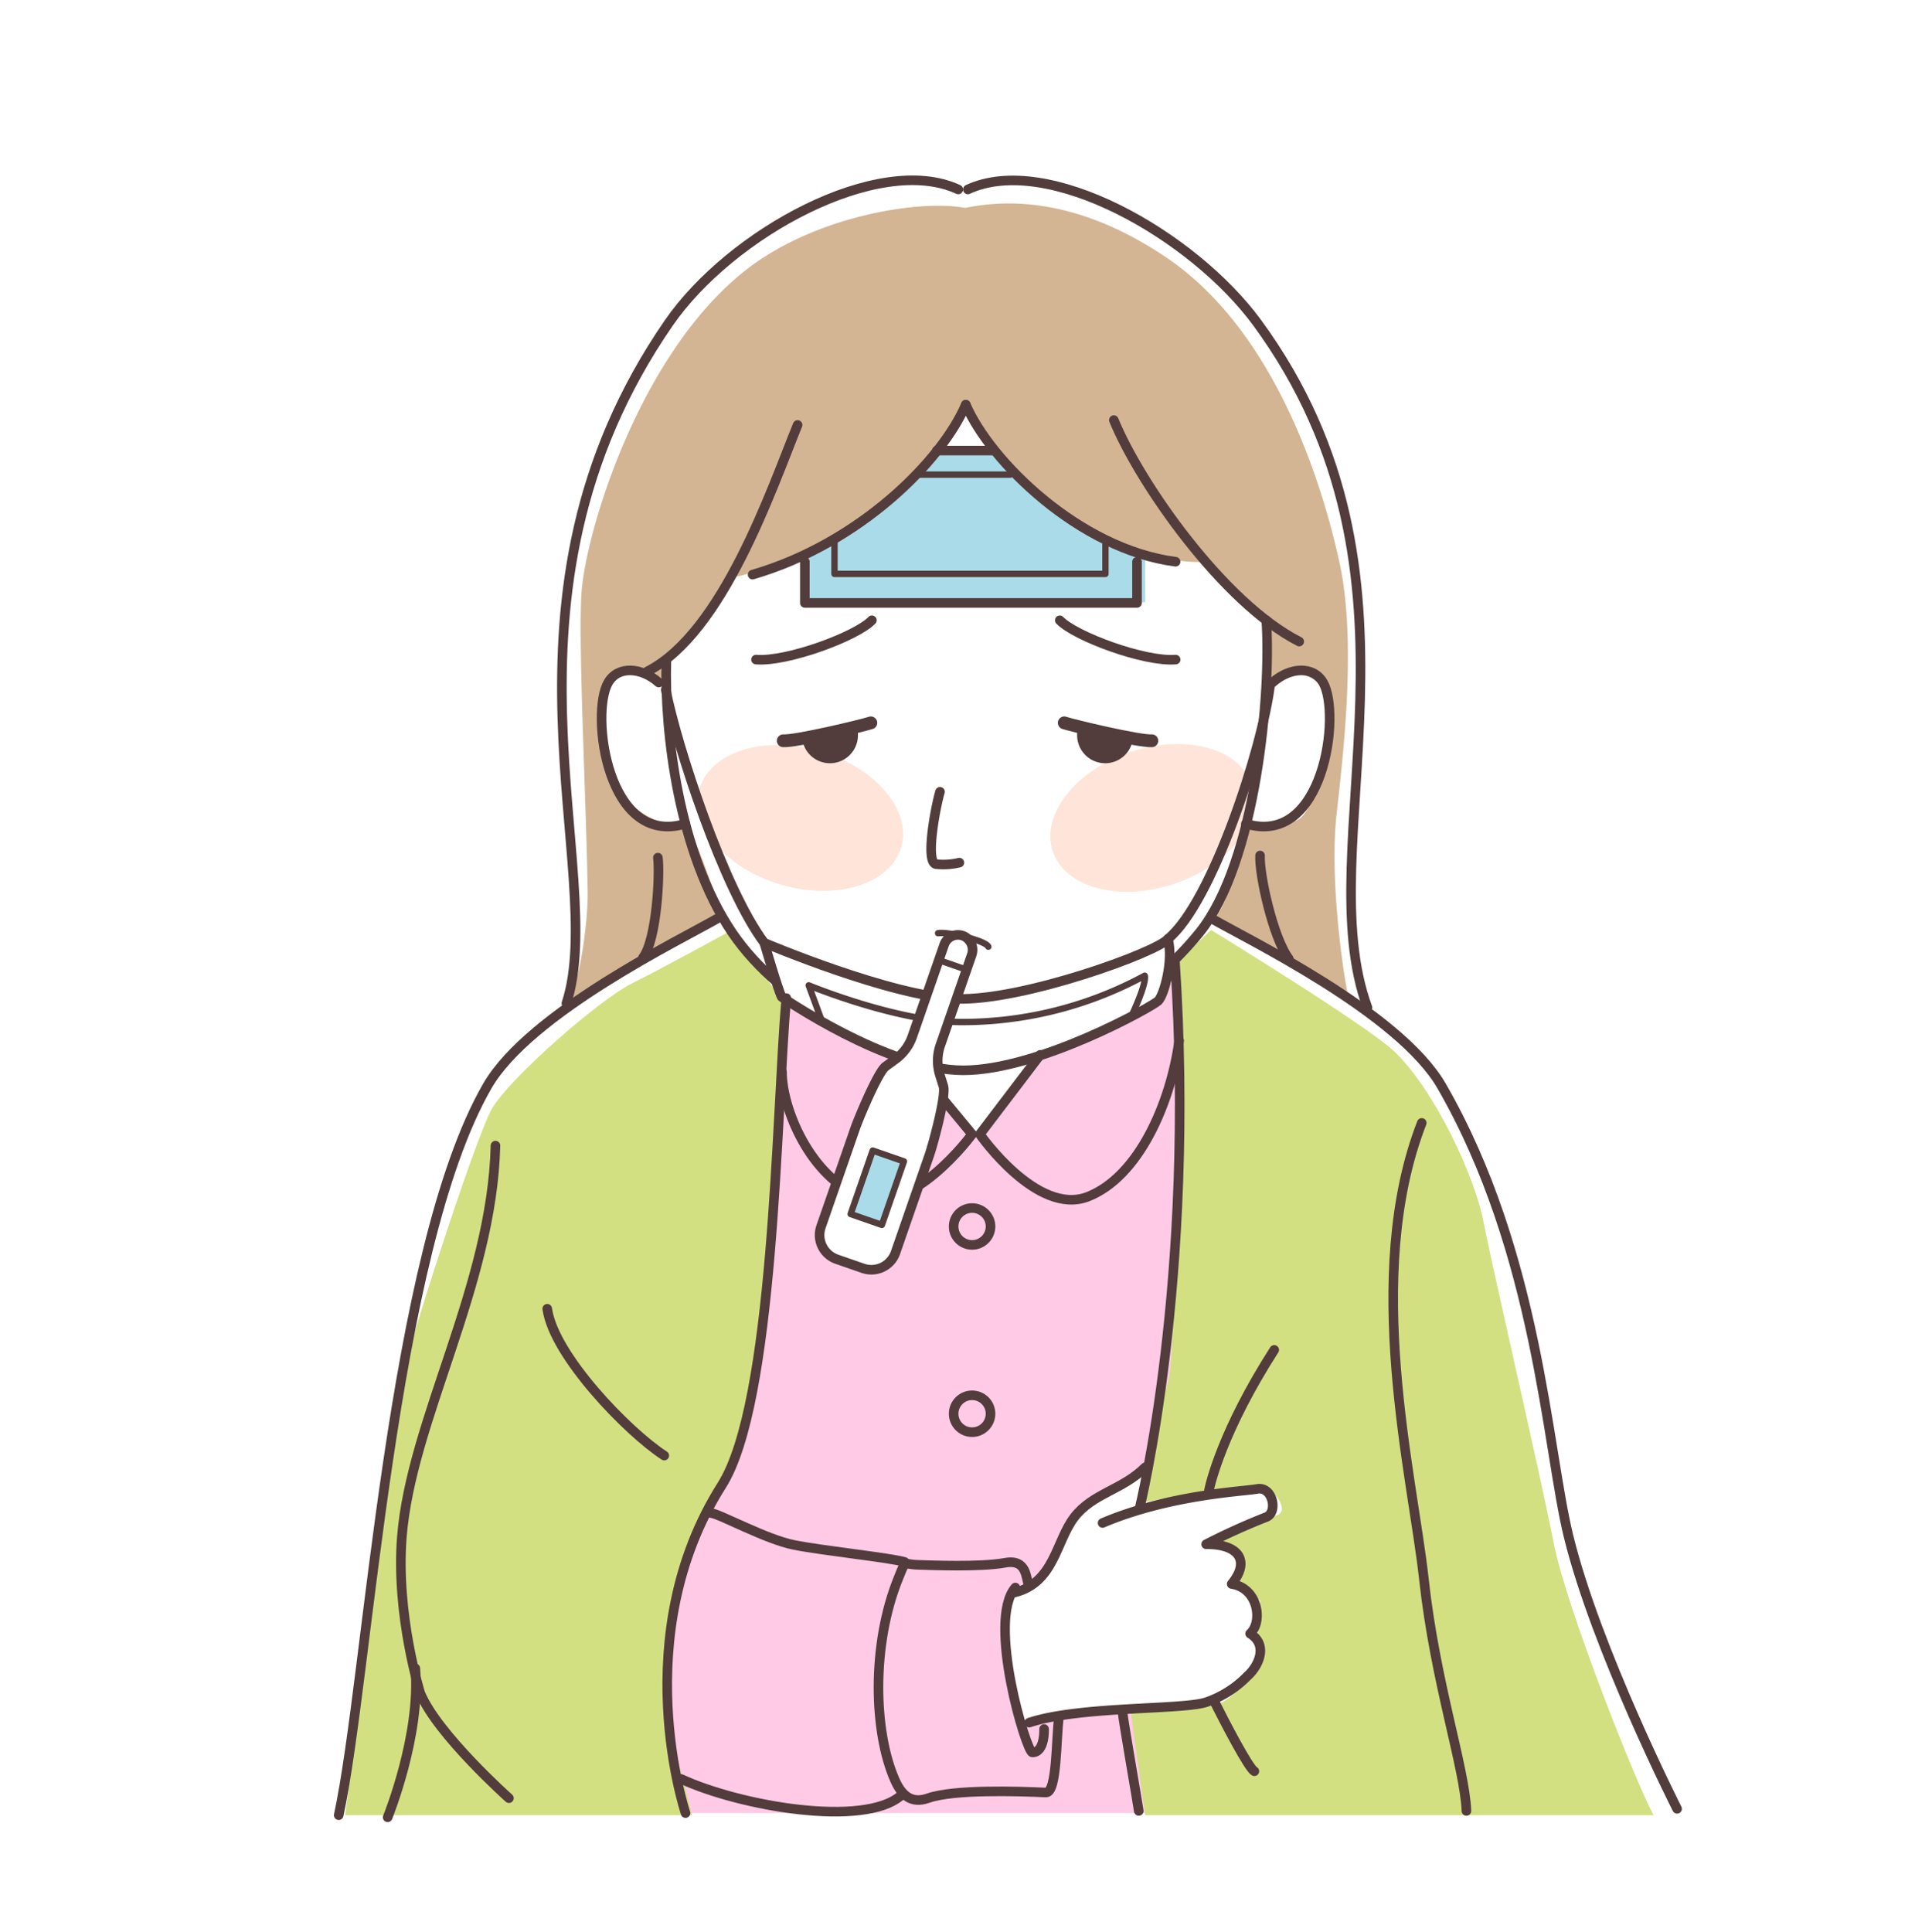 <svg xmlns="http://www.w3.org/2000/svg" width="300" height="302.667" viewBox="0 0 300 302.667"><g transform="translate(150 151.333)"><g transform="translate(-150 -151.333)"><rect width="300" height="302.667" fill="#fff"/><path d="M184.729,153.345l-22.333,13-9.667,11.333-9-11.666-21-9.334-28,80.667,5.667,46.667h87.667l-6.334-17-16.333,2-4.667,1.333s-3-7-3.333-10,.667-9.667,1-11,4.667-1.667,4.667-1.667,5.666-9,5.666-10.666,11-7,11-7l12.334-43.667Z" fill="#ffcae6"/><rect width="53.333" height="24" transform="translate(126.063 70.345)" fill="#aadbe8"/><ellipse cx="10.889" cy="16.444" rx="10.889" ry="16.444" transform="translate(106.562 133.977) rotate(-73.755)" fill="#ffe5d9"/><ellipse cx="16.444" cy="10.889" rx="16.444" ry="10.889" transform="translate(161.447 123.054) rotate(-18.618)" fill="#ffe5d9"/><path d="M211.174,155.9c-.889-4.223-2.889-18.445-1.778-28.445s3.111-27.111.445-39.333-10-36.222-27.112-47.778c-14.744-9.957-26-8.889-31.555-7.778-6.889-1.333-23.628,1.155-34.667,10-16.778,13.445-25,41.667-25.444,50.778s.778,32,1,46.333c.073,4.75-1.334,15.223-3.334,17.667C97.4,152.9,113.4,144.123,113.4,144.123s-5.111-15.333-6-14.889c-3.555.667-11.111-2.667-13.111-11.111s.667-12.667,2.667-12.889,7.333,2.444,7.333,2.444v-4.222s9.778-9.111,10.667-13.111c3.777,0,31.333-12,36-26.667,8.111,14.667,25.889,25,38.111,24.334a84.884,84.884,0,0,1,10.111,10.333l-1.111,10s3.555-3.333,6-2.667,5.555,3.334,4.444,8.445-2.666,13.555-5.555,14.444a31.03,31.03,0,0,1-7.334.889c-1.555,5.778-3.555,12.667-5.555,14.667C198.729,147.9,211.174,155.9,211.174,155.9Z" fill="#d3b594"/><path d="M259.063,284.345c-2.334-4-13.667-32.333-15.667-42.667s-9.667-43.333-11-50.333-7.667-20.667-14-26.667c-4.362-4.132-28.667-19-28.667-19l-5,4.667s-.333,61.333-1.666,65.667-4,19.333-4,19.333,15.333-3,18-2.667,5,4,3,4.667-10,3.667-10,3.667,5,1.666,5,3.333-1.667,4-1.667,4l4,2.333s0,5.667-.667,5.667c1.334,1.333,2,2.667.667,4.667s-5,5.333-6,5.666-14.333,1-14.333,1l2.333,16.667Z" fill="#d2e082"/><path d="M108.4,284.345H54.063s8.666-65.667,9-68.667,11.333-37.333,14-42,16.666-17,22-19.666,15-8,15-8l9,11s-2.667,52.666-4.334,59.333-8.333,21.333-10,25.333-6,23-4.666,26.667S108.4,284.345,108.4,284.345Z" fill="#d2e082"/><path d="M198.369,97.166c.807,11.295-1.582,37.911-10.456,48.913s-23.8,19.363-35.929,19.363h-1.362c-12.129,0-28-7.663-35.929-19.363-8.408-12.4-10.63-31.567-10.3-42.567" fill="none" stroke="#523c3c" stroke-linecap="round" stroke-linejoin="round" stroke-width="1.5"/><path d="M199.348,106.918c2.683-2.387,6.372-2.684,7.927,0,2.824,4.874.164,25.85-12.1,22.115" fill="none" stroke="#523c3c" stroke-linecap="round" stroke-linejoin="round" stroke-width="1.5" fill-rule="evenodd"/><path d="M103.2,106.918c-2.684-2.387-6.372-2.684-7.927,0-2.824,4.874-.164,25.85,12.1,22.115" fill="none" stroke="#523c3c" stroke-linecap="round" stroke-linejoin="round" stroke-width="1.5" fill-rule="evenodd"/><path d="M151.3,63.387c3.806,8.831,17.788,22.658,32.869,24.606" fill="none" stroke="#523c3c" stroke-linecap="round" stroke-linejoin="round" stroke-width="1.5"/><path d="M174.49,65.807c4.034,9.883,17.147,28.64,29.044,34.691" fill="none" stroke="#523c3c" stroke-linecap="round" stroke-linejoin="round" stroke-width="1.5"/><path d="M151.3,63.387C147.5,72.218,134.674,85.123,117.9,90.012" fill="none" stroke="#523c3c" stroke-linecap="round" stroke-linejoin="round" stroke-width="1.5"/><path d="M124.952,66.567c-4.034,9.883-11.659,32.561-23.556,38.611" fill="none" stroke="#523c3c" stroke-linecap="round" stroke-linejoin="round" stroke-width="1.5"/><path d="M126.085,87.993v6.454h52.036V87.993" fill="none" stroke="#523c3c" stroke-linecap="round" stroke-linejoin="round" stroke-width="1.5"/><line x2="8.913" transform="translate(146.763 70.581)" fill="none" stroke="#523c3c" stroke-linecap="round" stroke-linejoin="round" stroke-width="1.5"/><path d="M166.02,97.166c2.42,2.525,13.311,6.559,18.152,6.155" fill="none" stroke="#523c3c" stroke-linecap="round" stroke-linejoin="round" stroke-width="1.5"/><path d="M136.587,97.166c-2.421,2.525-13.312,6.559-18.152,6.155" fill="none" stroke="#523c3c" stroke-linecap="round" stroke-linejoin="round" stroke-width="1.5"/><path d="M147.262,124.033c-.6,1.929-2.42,11.094-.6,11.336a10.635,10.635,0,0,0,3.631-.242" fill="none" stroke="#523c3c" stroke-linecap="round" stroke-linejoin="round" stroke-width="1.5"/><path d="M122.455,156.164c-.605-1.21-2.723-8.471-2.723-8.471s19.967,8.471,30.253,8.773,31.161-7.26,32.976-9.378c.908,3.328-.6,8.773-1.512,9.681s-18.757,10.891-30.556,10.891S122.455,156.164,122.455,156.164Z" fill="#fff" stroke="#523c3c" stroke-linecap="round" stroke-linejoin="round" stroke-width="1.5"/><path d="M119.732,147.693c-6.353-8.471-13.614-30.556-15.429-39.632" fill="none" stroke="#523c3c" stroke-linecap="round" stroke-linejoin="round" stroke-width="1.5"/><path d="M182.961,147.088c6.959-5.748,14.825-29.951,16.035-39.935" fill="none" stroke="#523c3c" stroke-linecap="round" stroke-linejoin="round" stroke-width="1.5"/><path d="M128.808,160.1l-2.118-5.748s13.917,5.748,23.9,5.748a59.994,59.994,0,0,0,28.741-7.261c.3,1.21-1.815,5.748-1.815,5.748" fill="none" stroke="#523c3c" stroke-linecap="round" stroke-linejoin="round" stroke-width="1"/><path d="M146.96,146.18c1.513-.3,7.563,1.21,7.866,2.118" fill="#fff" stroke="#523c3c" stroke-linecap="round" stroke-linejoin="round" stroke-width="1"/><path d="M166.721,113.232c1.373.449,11.675,2.92,13.724,2.807" fill="none" stroke="#523c3c" stroke-linecap="round" stroke-linejoin="round" stroke-width="2"/><path d="M177.516,115.171a4.387,4.387,0,0,1-8.774,0c0-2.423,1.573-1.6,3.933-1.059C176.608,115.019,177.516,114.566,177.516,115.171Z" fill="#523c3c"/><path d="M136.426,113.232c-1.373.449-11.675,2.92-13.723,2.807" fill="none" stroke="#523c3c" stroke-linecap="round" stroke-linejoin="round" stroke-width="2"/><path d="M125.631,115.171a4.387,4.387,0,0,0,8.774,0c0-2.423-1.572-1.6-3.933-1.059C126.539,115.019,125.631,114.566,125.631,115.171Z" fill="#523c3c"/><path d="M150.118,29.678c-12.444-5.777-35.629,6.84-45.333,20.889C75.007,93.678,95.4,136.734,88.729,157.178" fill="none" stroke="#523c3c" stroke-linecap="round" stroke-linejoin="round" stroke-width="1.5"/><path d="M151.618,29.678c12.445-5.777,35.239,7.118,45.334,20.889,29.277,39.945,7.944,81.945,17.277,107.278" fill="none" stroke="#523c3c" stroke-linecap="round" stroke-linejoin="round" stroke-width="1.5"/><path d="M123.174,156.345c-1.6,18.439-1.9,63.37-10.111,76.333-15,23.667-5.667,51.334-5.667,51.334" fill="none" stroke="#523c3c" stroke-linecap="round" stroke-linejoin="round" stroke-width="1.5"/><path d="M184.063,150.567c3.333,50-5.556,85.778-5.556,85.778" fill="none" stroke="#523c3c" stroke-linecap="round" stroke-linejoin="round" stroke-width="1.5"/><path d="M112.341,143.9c-5.334,3.111-29.334,14.666-36,26.222-15.09,26.155-18.612,92.555-23.278,114.222" fill="none" stroke="#523c3c" stroke-linecap="round" stroke-linejoin="round" stroke-width="1.5"/><path d="M189.841,143.9c5.333,3.111,29.333,14.666,36,26.222,15.089,26.155,16.479,56.655,19.888,70.555,4.334,17.667,17,42.667,17,42.667" fill="none" stroke="#523c3c" stroke-linecap="round" stroke-linejoin="round" stroke-width="1.5"/><path d="M77.618,179.456c-.532,21.955-13.238,43.094-14.666,61.334-.957,12.221,2.889,24.444,2.889,24.444,2.666,6.444,13.888,16.444,13.888,16.444" fill="none" stroke="#523c3c" stroke-linecap="round" stroke-linejoin="round" stroke-width="1.5"/><path d="M222.729,175.9c-9.333,24-1.444,55.222.334,71.444s6.4,29.545,6.666,36.333" fill="none" stroke="#523c3c" stroke-linecap="round" stroke-linejoin="round" stroke-width="1.5"/><path d="M142.729,166.123l9.556,11.555s-9.425,12.889-17.39,9.778-12.388-13.778-12.388-19.555" fill="none" stroke="#523c3c" stroke-linecap="round" stroke-linejoin="round" stroke-width="1.5"/><path d="M162.958,165.234,153.5,177.678s8.961,12.889,16.925,9.778,12.971-14.666,14.3-24.444" fill="none" stroke="#523c3c" stroke-linecap="round" stroke-linejoin="round" stroke-width="1.5"/><circle cx="2.889" cy="2.889" r="2.889" transform="translate(149.396 189.234)" fill="none" stroke="#523c3c" stroke-linecap="round" stroke-linejoin="round" stroke-width="1.5"/><circle cx="2.889" cy="2.889" r="2.889" transform="translate(149.396 218.567)" fill="none" stroke="#523c3c" stroke-linecap="round" stroke-linejoin="round" stroke-width="1.5"/><path d="M172.729,238.567c10.445-4.444,22.069-4.941,24.223-5.333,2.444-.444,3.333,3.778,1.333,4.444a102.162,102.162,0,0,0-9.333,4.223c5.162-.029,6.945,2.618,4,6.222,4.222.667,4.889,6,2.889,7.778,2.888,1.777,1.333,5.111-.445,6.666a16.444,16.444,0,0,1-6.222,4c-3.333,1.334-19.945.611-27.945,3.278" fill="none" stroke="#523c3c" stroke-linecap="round" stroke-linejoin="round" stroke-width="1.5"/><path d="M179.4,229.845c-3.555,3.556-8.222,4.056-11.111,7.833s-3.111,10.223-9.333,11.778" fill="none" stroke="#523c3c" stroke-linecap="round" stroke-linejoin="round" stroke-width="1.5"/><path d="M159.063,248.678c-4.5,5.167,1.75,25.834,2.666,25.834,2,0,1.834-3.667,1.834-3.667" fill="none" stroke="#523c3c" stroke-linecap="round" stroke-linejoin="round" stroke-width="1.5"/><path d="M161.194,248.409c-.516-1.1-.208-4.249-3.747-3.606-3.919.713-11.506.387-13.741.32s-1.738-.942-2.977,2.111c-4.222,10.411-3.888,24.034-.534,31.617,1.058,2.391,2.588,3.752,5.2,2.827,3.974-1.406,13.973-1.1,18.445-.888,1.791.086,1.587-8.525,2.055-11.778" fill="none" stroke="#523c3c" stroke-linecap="round" stroke-linejoin="round" stroke-width="1.5"/><path d="M141.729,244.678c-2.222-.666-12.888-1.777-17.333-2.666s-11.444-4.778-13-5" fill="none" stroke="#523c3c" stroke-linecap="round" stroke-linejoin="round" stroke-width="1.5"/><path d="M106.729,278.678c9.112,4.223,28.667,7.667,34.445,2.556" fill="none" stroke="#523c3c" stroke-linecap="round" stroke-linejoin="round" stroke-width="1.5"/><path d="M65.063,261.345c.889,10.445-4.334,23.333-4.334,23.333" fill="none" stroke="#523c3c" stroke-linecap="round" stroke-linejoin="round" stroke-width="1.5"/><path d="M175.841,268.123c.222,2,2.333,14,2.555,15.555" fill="none" stroke="#523c3c" stroke-linecap="round" stroke-linejoin="round" stroke-width="1.5"/><path d="M199.618,211.456c-8.055,12.556-10,20.889-10.222,22" fill="none" stroke="#523c3c" stroke-linecap="round" stroke-linejoin="round" stroke-width="1.5"/><path d="M190.229,266.512c1.556,3.111,5.389,10.5,6.278,10.944" fill="none" stroke="#523c3c" stroke-linecap="round" stroke-linejoin="round" stroke-width="1.5"/><path d="M85.729,205.012c1,7.333,12.667,19.333,18.334,23" fill="none" stroke="#523c3c" stroke-linecap="round" stroke-linejoin="round" stroke-width="1.5"/><path d="M103.063,134.345c.333,2.5-.167,12.833-2.334,15.667" fill="none" stroke="#523c3c" stroke-linecap="round" stroke-linejoin="round" stroke-width="1.5"/><path d="M197.4,134.012c-.167,2.833,2,12.833,4.5,16.166" fill="none" stroke="#523c3c" stroke-linecap="round" stroke-linejoin="round" stroke-width="1.5"/><path d="M147.314,163.73l4.9-14.124a2.373,2.373,0,0,0-1.266-2.983,2.289,2.289,0,0,0-3.033,1.353l-4.994,14.382a7.442,7.442,0,0,1-2.636,3.563l-1.55,1.135c-1.221.894-4.258,8.236-4.754,9.662l-5.367,15.458a4,4,0,0,0,2.492,5.082l4.07,1.414a4,4,0,0,0,5.106-2.443l5.32-15.321c.524-1.511,2.665-9.251,2.183-10.782l-.54-1.714A7.438,7.438,0,0,1,147.314,163.73Z" fill="#fff" stroke="#523c3c" stroke-linecap="round" stroke-linejoin="round" stroke-width="1.5"/><rect width="5.171" height="10.528" transform="translate(136.72 180.231) rotate(19.157)" fill="#aadbe8" stroke="#523c3c" stroke-linecap="round" stroke-linejoin="round" stroke-width="1"/><line x2="3.527" y2="1.225" transform="translate(147.35 150.489)" fill="#fff" stroke="#523c3c" stroke-linecap="round" stroke-linejoin="round" stroke-width="1"/><path d="M130.729,84.79V89.9h42.444V85.234" fill="none" stroke="#523c3c" stroke-linecap="round" stroke-linejoin="round" stroke-width="1"/><line x2="14.667" transform="translate(143.618 74.345)" fill="none" stroke="#523c3c" stroke-linecap="round" stroke-linejoin="round" stroke-width="1"/></g></g></svg>